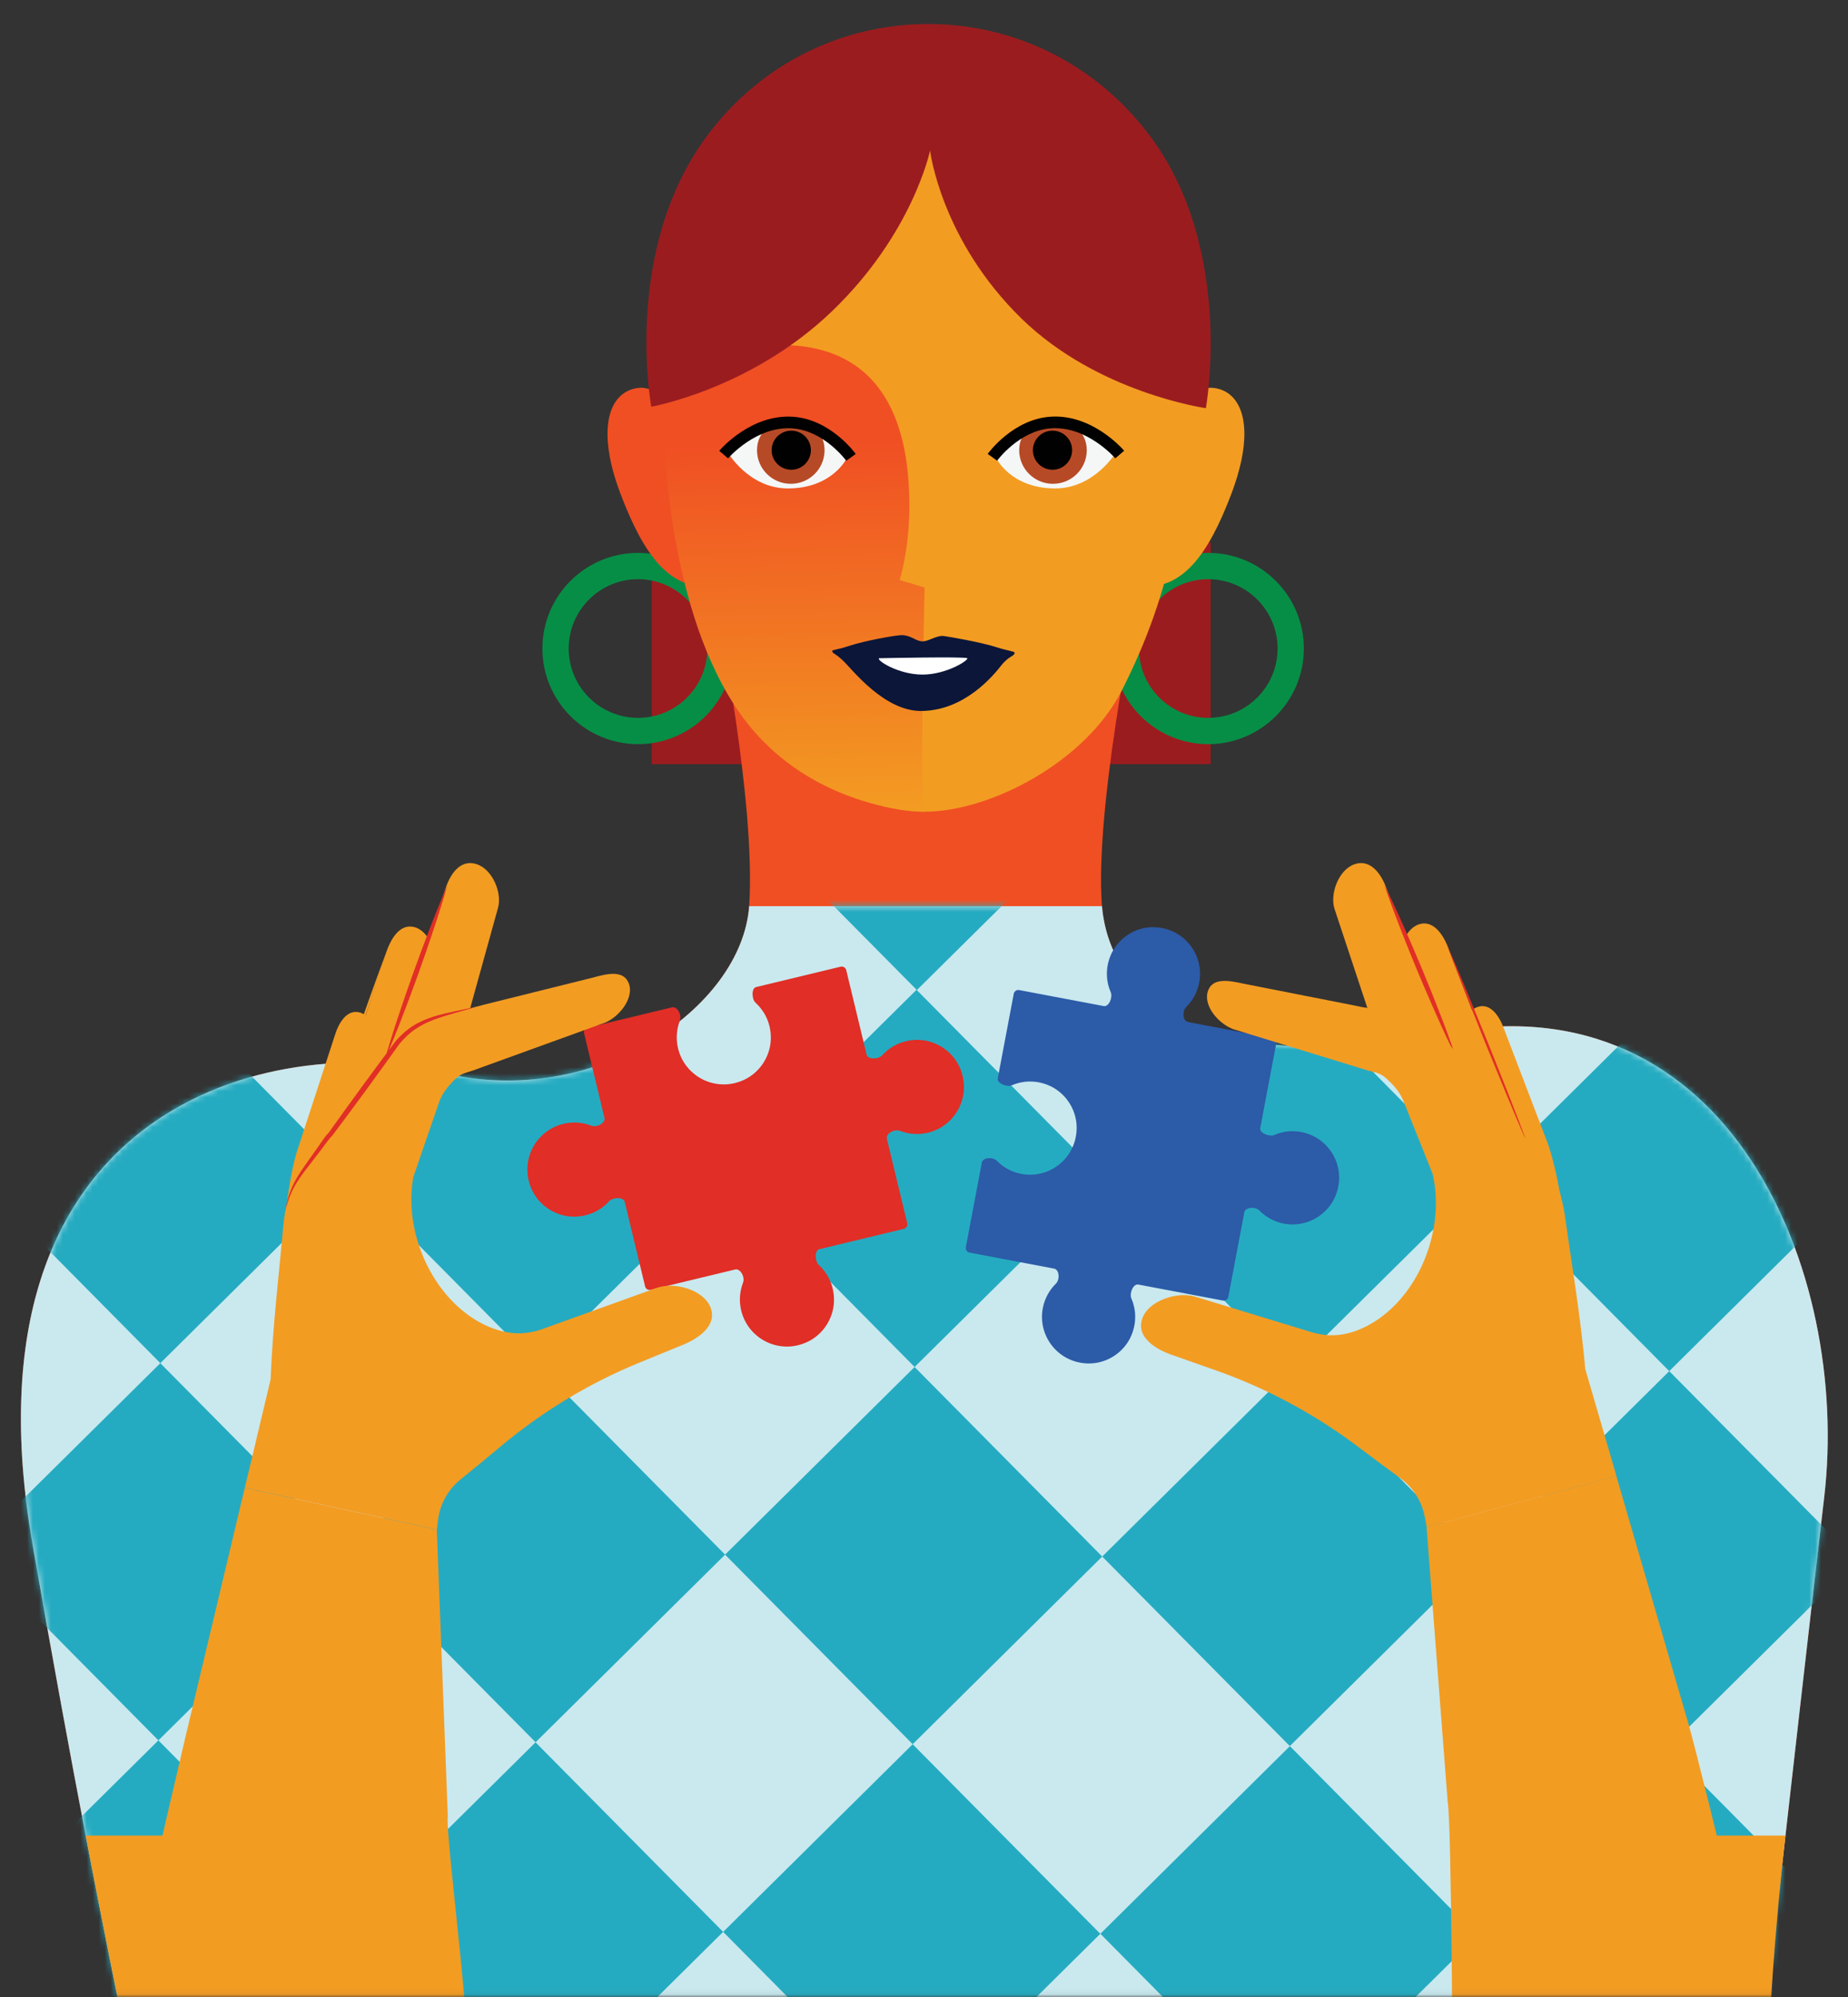 <svg xmlns="http://www.w3.org/2000/svg" width="309" height="334" viewBox="0 0 309 334" fill="none"><rect x="0" y="0" width="309" height="334" fill="#333333" stroke="none"/><g clip-path="url(#clip0_412_1376)"><mask id="mask0_412_1376" style="mask-type:luminance" maskUnits="userSpaceOnUse" x="0" y="0" width="309" height="334"><path d="M309 0H0V333.942H309V0Z" fill="white"></path></mask><g mask="url(#mask0_412_1376)"><path d="M202.434 90.704H108.99V127.796H202.434V90.704Z" fill="#9B1C1F"></path><path d="M106.682 124.448C97.866 124.448 90.695 117.275 90.695 108.456C90.695 99.638 97.866 92.464 106.682 92.464C115.497 92.464 122.668 99.638 122.668 108.456C122.668 117.275 115.497 124.448 106.682 124.448ZM106.682 96.859C100.29 96.859 95.089 102.062 95.089 108.456C95.089 114.85 100.29 120.053 106.682 120.053C113.073 120.053 118.275 114.85 118.275 108.456C118.275 102.062 113.073 96.859 106.682 96.859Z" fill="#078E46"></path><path d="M202.03 124.448C193.214 124.448 186.043 117.275 186.043 108.456C186.043 99.638 193.214 92.464 202.03 92.464C210.845 92.464 218.016 99.638 218.016 108.456C218.016 117.275 210.845 124.448 202.03 124.448ZM202.03 96.859C195.638 96.859 190.437 102.062 190.437 108.456C190.437 114.85 195.638 120.053 202.03 120.053C208.421 120.053 213.623 114.85 213.623 108.456C213.623 102.062 208.421 96.859 202.03 96.859Z" fill="#078E46"></path><path d="M120.1 103.296C120.1 103.296 126.362 134.197 125.279 151.373C124.19 168.548 99.424 185.607 74.016 179.394C45.643 172.452 -7.329 184.879 5.454 258.335C18.237 331.792 27.983 372.723 27.983 372.723L291.484 369.433C291.484 369.433 300.646 287.937 305.032 250.296C309.418 212.655 289.053 163.316 241.108 172.82C202.088 180.556 185.322 167.213 184.226 151.134C183.129 135.056 189.665 103.304 189.665 103.304H120.1V103.296Z" fill="#F04F23"></path><path d="M74.016 179.387C45.643 172.445 -7.329 184.871 5.454 258.328C18.237 331.784 27.983 372.716 27.983 372.716L291.484 369.426C291.484 369.426 300.646 287.93 305.032 250.289C309.418 212.648 289.053 163.309 241.108 172.813C202.419 180.484 185.611 167.436 184.262 151.539H125.265C124.031 168.656 99.345 185.593 74.016 179.394V179.387Z" fill="#C9E9EF"></path><mask id="mask1_412_1376" style="mask-type:luminance" maskUnits="userSpaceOnUse" x="3" y="151" width="303" height="222"><path d="M74.016 179.387C45.643 172.445 -7.329 184.871 5.454 258.328C18.237 331.784 27.983 372.716 27.983 372.716L291.484 369.426C291.484 369.426 300.646 287.93 305.032 250.289C309.418 212.648 289.053 163.309 241.108 172.813C202.419 180.484 185.611 167.436 184.262 151.539H125.265C124.031 168.656 99.345 185.593 74.016 179.394V179.387Z" fill="white"></path></mask><g mask="url(#mask1_412_1376)"><path d="M121.875 133.816L90.505 102.117L58.816 133.497L90.186 165.197L121.875 133.816Z" fill="#25ABC1"></path><path d="M184.619 197.227L153.249 165.527L121.56 196.907L152.93 228.607L184.619 197.227Z" fill="#25ABC1"></path><path d="M247.359 260.625L215.989 228.925L184.299 260.305L215.669 292.005L247.359 260.625Z" fill="#25ABC1"></path><path d="M58.813 133.501L27.444 101.801L-4.246 133.182L27.124 164.881L58.813 133.501Z" fill="#25ABC1"></path><path d="M121.558 196.904L90.188 165.205L58.499 196.585L89.869 228.285L121.558 196.904Z" fill="#25ABC1"></path><path d="M184.297 260.309L152.927 228.609L121.238 259.99L152.608 291.69L184.297 260.309Z" fill="#25ABC1"></path><path d="M58.498 196.584L27.128 164.884L-4.561 196.265L26.809 227.964L58.498 196.584Z" fill="#25ABC1"></path><path d="M121.243 259.987L89.873 228.287L58.184 259.668L89.553 291.367L121.243 259.987Z" fill="#25ABC1"></path><path d="M183.977 323.397L152.607 291.697L120.918 323.078L152.288 354.777L183.977 323.397Z" fill="#25ABC1"></path><path d="M58.176 259.669L26.806 227.97L-4.883 259.35L26.487 291.05L58.176 259.669Z" fill="#25ABC1"></path><path d="M120.915 323.075L89.545 291.375L57.856 322.755L89.226 354.455L120.915 323.075Z" fill="#25ABC1"></path><path d="M247.049 323.712L215.679 292.013L183.989 323.393L215.359 355.093L247.049 323.712Z" fill="#25ABC1"></path><path d="M310.103 324.035L278.733 292.335L247.044 323.715L278.414 355.415L310.103 324.035Z" fill="#25ABC1"></path><path d="M57.854 322.752L26.484 291.052L-5.206 322.433L26.165 354.132L57.854 322.752Z" fill="#25ABC1"></path><path d="M311.12 134.836L279.75 103.137L248.061 134.517L279.431 166.217L311.12 134.836Z" fill="#25ABC1"></path><path d="M184.999 134.194L153.629 102.494L121.94 133.875L153.31 165.574L184.999 134.194Z" fill="#25ABC1"></path><path d="M247.743 197.604L216.373 165.904L184.684 197.285L216.054 228.985L247.743 197.604Z" fill="#25ABC1"></path><path d="M310.483 261.002L279.113 229.302L247.423 260.683L278.793 292.382L310.483 261.002Z" fill="#25ABC1"></path><path d="M248.059 134.522L216.689 102.822L184.999 134.202L216.369 165.902L248.059 134.522Z" fill="#25ABC1"></path><path d="M310.798 197.919L279.428 166.22L247.739 197.6L279.109 229.3L310.798 197.919Z" fill="#25ABC1"></path></g><path d="M27.983 372.716L69.147 372.204V306.974H14.327C22.486 349.616 27.983 372.716 27.983 372.716Z" fill="#F39C22"></path><path d="M254.014 369.895L294.918 366.503C294.918 366.503 294.882 339.145 298.54 306.974H254.014V369.895Z" fill="#F39C22"></path><path d="M112.323 70.317C112.323 70.317 110.952 64.075 106.35 64.927C101.754 65.778 99.727 71.847 103.702 82.441C107.684 93.035 111.876 98.108 118.065 98.122C124.262 98.137 112.316 70.317 112.316 70.317" fill="#F04F23"></path><path d="M197.326 70.317C197.326 70.317 198.697 64.075 203.3 64.927C207.895 65.778 209.922 71.847 205.947 82.441C201.965 93.035 197.774 98.108 191.584 98.122C185.387 98.137 197.334 70.317 197.334 70.317" fill="#F39C22"></path><path d="M152.318 15.587C126.665 15.587 111.024 33.787 111.024 64.335C111.024 87.759 116.659 101.846 122.668 115.478C128.129 127.861 143.683 135.749 154.59 135.749C165.498 135.749 181.455 127.5 187.573 115.478C196.049 98.8 198.654 83.567 198.654 64.335C198.654 33.787 181.506 15.587 152.325 15.587H152.318Z" fill="#F39C22"></path><path d="M110.736 65.922C110.844 72.28 111.306 100.107 122.783 117.91C134.261 135.713 154.59 135.756 154.59 135.756C154.59 135.756 154.179 131.808 154.179 127.139C154.179 122.47 154.287 113.876 154.287 113.876L154.59 98.252L150.435 96.996C150.435 96.996 152.274 91.252 152.036 83.126C151.806 75.145 150.132 57.695 130.517 57.695C113.751 57.695 110.736 65.929 110.736 65.929V65.922Z" fill="url(#paint0_linear_412_1376)"></path><path d="M141.54 76.704C141.54 76.704 139.116 81.676 131.75 81.683C125.128 81.683 121.629 75.563 121.629 75.563L124.854 71.876L136.764 71.529L141.547 76.696L141.54 76.704Z" fill="#F5F7F7"></path><path d="M126.578 75.289C126.578 78.392 129.103 80.911 132.227 80.911C135.35 80.911 137.875 78.392 137.875 75.289C137.875 72.186 135.343 70.209 132.227 70.209C129.11 70.209 126.578 72.186 126.578 75.289Z" fill="#B74A26"></path><path d="M129.024 75.289C129.024 77.093 130.495 78.558 132.306 78.558C134.117 78.558 135.588 77.093 135.588 75.289C135.588 73.485 134.117 72.02 132.306 72.02C130.495 72.02 129.024 73.485 129.024 75.289Z" fill="#010101"></path><path d="M166.638 76.704C166.638 76.704 169.062 81.676 176.427 81.683C183.05 81.683 186.664 75.563 186.664 75.563L183.331 71.876L171.421 71.529L166.638 76.696V76.704Z" fill="#F5F7F7"></path><path d="M181.715 75.289C181.715 78.392 179.183 80.911 176.066 80.911C172.95 80.911 170.418 78.392 170.418 75.289C170.418 72.186 172.95 70.209 176.066 70.209C179.183 70.209 181.715 72.186 181.715 75.289Z" fill="#B74A26"></path><path d="M179.269 75.289C179.269 77.093 177.798 78.558 175.987 78.558C174.176 78.558 172.705 77.093 172.705 75.289C172.705 73.485 174.176 72.02 175.987 72.02C177.798 72.02 179.269 73.485 179.269 75.289Z" fill="#010101"></path><path d="M141.497 77.05C141.461 77 137.796 72.013 132.486 71.638C126.455 71.205 121.781 76.603 121.737 76.653L120.258 75.39C120.475 75.138 125.618 69.199 132.631 69.697C138.856 70.144 142.911 75.679 143.084 75.917L141.504 77.057L141.497 77.05Z" fill="#010101"></path><path d="M166.731 77.05L165.152 75.91C165.317 75.672 169.379 70.136 175.605 69.689C182.61 69.184 187.76 75.13 187.97 75.383L186.484 76.646C186.44 76.588 181.744 71.197 175.735 71.63C170.432 72.006 166.76 76.992 166.724 77.043L166.731 77.05Z" fill="#010101"></path><path d="M108.911 68.015C108.911 68.015 125.561 65.078 139.109 52.059C152.657 39.041 155.514 25.178 155.514 25.178C155.514 25.178 157.295 40.109 170.836 53.308C183.598 65.735 201.633 68.26 201.633 68.26C201.633 68.26 206.466 41.812 192.385 22.869C173.736 -2.216 136.937 -2.237 118.34 22.566C103.955 41.747 108.904 68.008 108.904 68.008L108.911 68.015Z" fill="#9B1C1F"></path><path d="M153.999 107.244C152.902 107.056 152.231 106.219 150.752 106.219C149.786 106.219 144.57 107.136 141.728 108.096C140.241 108.601 139.159 108.673 139.159 108.846C139.159 109.351 139.599 109.135 141.1 110.614C142.6 112.093 147.881 118.899 153.97 118.899C161.27 118.899 166.111 112.945 167.424 111.278C168.744 109.604 169.646 109.784 169.646 109.149C169.646 108.925 168.456 108.824 166.854 108.305C163.918 107.352 158.688 106.493 157.851 106.371C156.552 106.183 155.095 107.432 153.999 107.237" fill="#0B1639"></path><path d="M146.979 110.08C146.554 110.448 150.233 112.815 154.251 112.815C158.269 112.815 162.035 110.383 161.732 110.08C161.429 109.777 146.979 110.08 146.979 110.08Z" fill="white"></path><path d="M160.434 178.434C159.142 175.613 156.199 173.794 153.104 173.909C150.803 173.996 148.862 174.985 147.506 176.486C146.893 177.164 145.111 177.229 144.902 176.37L141.497 162.24C141.396 161.822 140.977 161.569 140.559 161.663L126.434 165.069C125.582 165.279 125.727 167.133 126.318 167.674C127.797 169.017 128.793 170.943 128.886 173.217C129.024 176.334 127.198 179.315 124.356 180.614C119.696 182.742 114.516 180.051 113.376 175.331C112.987 173.722 113.131 172.105 113.679 170.669C114.047 169.717 113.225 168.259 112.366 168.461L98.241 171.867C97.823 171.968 97.563 172.387 97.664 172.805L101.069 186.935C101.278 187.787 99.814 188.617 98.862 188.249C97.426 187.693 95.81 187.556 94.201 187.945C89.476 189.086 86.792 194.267 88.921 198.936C90.212 201.758 93.155 203.576 96.25 203.461C98.551 203.374 100.492 202.386 101.855 200.885C102.469 200.206 104.25 200.141 104.46 201L107.865 215.13C107.966 215.548 108.384 215.808 108.803 215.707L122.928 212.301C123.779 212.092 124.609 213.55 124.241 214.509C123.685 215.945 123.548 217.562 123.938 219.171C125.077 223.891 130.25 226.582 134.917 224.454C137.76 223.155 139.578 220.181 139.448 217.057C139.347 214.784 138.359 212.857 136.88 211.514C136.288 210.973 136.137 209.119 136.995 208.909L151.12 205.503C151.539 205.402 151.798 204.984 151.697 204.565L148.292 190.435C148.083 189.584 149.548 188.754 150.5 189.122C151.935 189.677 153.551 189.815 155.16 189.425C159.885 188.285 162.569 183.103 160.441 178.434H160.434Z" fill="#E12E26"></path><path d="M60.23 169.342C62.423 170.006 63.664 173.477 63.008 175.671L57.539 195.256C56.883 197.45 50.434 211.702 48.24 211.039L47.627 208.549C47.505 201.412 48.911 195.04 49.568 192.846L55.959 173.239C56.616 171.045 58.03 168.678 60.223 169.342H60.23Z" fill="#F39C22"></path><path d="M69.392 155.074C71.903 155.832 73.317 159.801 72.573 162.313L66.319 184.712C65.569 187.224 58.189 203.519 55.685 202.761L54.986 199.918C54.841 191.756 56.457 184.46 57.2 181.956L64.515 159.534C65.266 157.023 66.889 154.317 69.392 155.074Z" fill="#F39C22"></path><path d="M79.607 144.488C82.356 145.318 84.008 149.359 83.257 151.871L77.046 174.285C76.296 176.796 68.692 193.026 65.944 192.196L65.107 189.31C64.739 181.076 62.063 185.774 62.813 183.262L74.413 148.854C75.163 146.343 76.859 143.658 79.607 144.488Z" fill="#F39C22"></path><path d="M64.313 177.301C65.338 174.927 66.319 172.531 67.242 170.114C68.18 167.703 69.067 165.279 69.948 162.847C70.813 160.408 71.672 157.968 72.48 155.515C73.302 153.061 74.074 150.593 74.788 148.104C73.764 150.478 72.783 152.874 71.859 155.291C70.921 157.701 70.034 160.126 69.154 162.558C68.288 164.997 67.43 167.436 66.622 169.89C65.799 172.344 65.028 174.812 64.313 177.301Z" fill="#E12E26"></path><path d="M52.966 192.745C54.048 189.894 55.094 187.029 56.125 184.164L59.177 175.548L62.135 166.895L63.585 162.558C64.054 161.108 64.537 159.664 64.992 158.207C64.443 159.628 63.924 161.064 63.39 162.486L61.832 166.787L58.78 175.403L55.822 184.056C54.849 186.943 53.889 189.836 52.966 192.745Z" fill="#F39C22"></path><path d="M73.244 254.157C73.583 251.501 74.933 249.083 77.017 247.402C79.088 245.735 81.324 243.888 83.741 241.867C90.688 236.058 98.479 231.338 106.855 227.903L113.802 225.053C116.803 223.912 119.97 221.682 118.816 218.673C117.669 215.664 112.684 214.278 109.69 215.419L93.011 221.43L90.666 222.274C88.791 222.952 86.763 223.169 84.801 222.808C78.886 221.726 73.143 216.588 70.366 209.169C68.786 204.933 68.425 200.632 69.111 196.843L73.317 184.611C73.764 183.233 74.471 182.208 75.452 181.147C76.873 179.603 77.104 179.661 79.131 179.004L100.6 171.225C103.219 170.496 106.141 167.039 105.131 164.434C104.25 162.168 101.495 162.832 99.157 163.482L80.79 168.05C74.096 169.904 70.142 169.998 66.507 174.299L55.289 189.641C54.964 189.973 54.632 190.363 54.3 190.839C52.331 193.646 50.809 195.436 49.683 197.298C49.626 197.385 49.568 197.471 49.517 197.572C48.363 199.564 47.656 201.714 47.339 205.337C46.733 212.279 45.593 221.718 45.247 230.696L40.933 248.816L73.042 255.795L73.252 254.142L73.244 254.157Z" fill="#F39C22"></path><path d="M79.679 168.36C77.335 169.104 74.918 169.645 72.631 170.496C71.491 170.922 70.402 171.449 69.414 172.127C68.425 172.798 67.567 173.65 66.795 174.567L66.809 174.545C64.97 177.128 63.109 179.69 61.247 182.252L58.427 186.077L55.584 189.887L55.563 189.916L55.548 189.93C55.13 190.349 54.769 190.811 54.408 191.316C54.041 191.814 53.665 192.312 53.29 192.81L51.025 195.747C50.289 196.736 49.575 197.731 49.02 198.828C48.464 199.918 48.06 201.094 47.75 202.292C47.937 201.065 48.262 199.853 48.76 198.706C49.25 197.551 49.907 196.476 50.607 195.451C51.306 194.419 52.035 193.423 52.749 192.413C53.11 191.908 53.463 191.403 53.81 190.897C54.149 190.385 54.538 189.851 54.993 189.389L54.957 189.432L57.727 185.572L60.519 181.725C62.394 179.171 64.277 176.623 66.175 174.09C67.011 173.116 67.964 172.257 69.031 171.579C70.099 170.893 71.268 170.403 72.451 170.027C73.634 169.645 74.846 169.385 76.051 169.125L79.665 168.368L79.679 168.36Z" fill="#E12E26"></path><path d="M74.882 303.77L73.035 255.809L40.925 248.831L31.028 290.398C28.878 299.433 16.022 355.267 16.022 355.267L77.818 349.681C79.975 347.062 74.413 307.407 74.875 303.763L74.882 303.77Z" fill="#F39C22"></path><path d="M192.76 155.053C189.687 155.067 186.844 156.987 185.683 159.83C184.824 161.937 184.925 164.102 185.726 165.942C186.087 166.772 185.416 168.41 184.565 168.252L170.411 165.574C169.992 165.495 169.588 165.769 169.509 166.188L166.832 180.346C166.674 181.205 168.412 181.826 169.141 181.508C170.959 180.722 173.101 180.606 175.194 181.443C178.065 182.591 180.013 185.456 180.027 188.552C180.049 193.632 175.511 197.211 170.779 196.317C169.163 196.013 167.763 195.227 166.695 194.137C165.981 193.416 164.329 193.567 164.17 194.419L161.494 208.577C161.415 208.996 161.689 209.4 162.107 209.479L176.261 212.157C177.12 212.315 177.264 213.975 176.543 214.682C175.453 215.758 174.674 217.158 174.364 218.767C173.469 223.501 177.055 228.04 182.133 228.018C185.207 228.004 188.049 226.084 189.21 223.241C190.069 221.134 189.968 218.969 189.167 217.129C188.806 216.299 189.477 214.661 190.329 214.82L204.483 217.497C204.901 217.576 205.305 217.302 205.384 216.883L208.061 202.732C208.22 201.873 209.879 201.729 210.586 202.451C211.661 203.54 213.06 204.32 214.669 204.63C219.394 205.525 223.939 201.945 223.917 196.865C223.903 193.769 221.955 190.911 219.084 189.757C216.992 188.92 214.849 189.028 213.031 189.822C212.303 190.139 210.564 189.511 210.723 188.66L213.399 174.501C213.479 174.083 213.204 173.678 212.786 173.599L198.632 170.922C197.774 170.763 197.629 169.103 198.351 168.396C199.44 167.321 200.219 165.921 200.522 164.311C201.417 159.577 197.831 155.038 192.753 155.06L192.76 155.053Z" fill="#2C5BA8"></path><path d="M247.038 168.404C244.881 169.176 243.814 172.705 244.578 174.862L251.006 194.152C251.771 196.31 258.92 210.223 261.077 209.451L261.56 206.939C261.329 199.802 259.605 193.51 258.848 191.352L251.489 172.091C250.725 169.933 249.195 167.639 247.038 168.411V168.404Z" fill="#F39C22"></path><path d="M237.184 154.605C234.717 155.486 233.498 159.527 234.371 161.995L241.722 184.056C242.595 186.524 250.775 202.436 253.242 201.556L253.798 198.684C253.538 190.522 251.569 183.32 250.696 180.852L242.277 158.82C241.404 156.352 239.651 153.725 237.184 154.605Z" fill="#F39C22"></path><path d="M226.457 144.539C223.751 145.506 222.309 149.626 223.174 152.094L230.489 174.169C231.362 176.637 239.759 192.47 242.465 191.503L243.157 188.581C243.121 180.34 246.021 184.9 245.148 182.432L231.853 148.638C230.98 146.17 229.155 143.572 226.449 144.539H226.457Z" fill="#F39C22"></path><path d="M243.359 176.558C242.212 174.234 241.123 171.889 240.077 169.522C239.024 167.162 238.014 164.781 237.011 162.399C236.023 160.011 235.049 157.615 234.118 155.205C233.173 152.794 232.286 150.37 231.442 147.916C232.589 150.24 233.678 152.585 234.724 154.952C235.777 157.312 236.787 159.693 237.79 162.075C238.778 164.463 239.752 166.859 240.683 169.27C241.628 171.68 242.515 174.105 243.359 176.558Z" fill="#E12E26"></path><path d="M255.457 191.417C254.231 188.624 253.048 185.817 251.879 183.002L248.402 174.545L245.018 166.051L243.359 161.793C242.818 160.364 242.27 158.95 241.743 157.514C242.356 158.906 242.948 160.314 243.554 161.714L245.321 165.928L248.799 174.386L252.182 182.88C253.293 185.716 254.397 188.559 255.464 191.417H255.457Z" fill="#E12E26"></path><path d="M238.244 253.76C237.776 251.119 236.304 248.773 234.147 247.2C231.997 245.634 229.667 243.902 227.156 242.004C219.935 236.542 211.913 232.219 203.379 229.202L196.295 226.705C193.243 225.717 189.968 223.646 190.971 220.579C191.973 217.519 196.872 215.888 199.931 216.877L216.891 222.051L219.279 222.78C221.183 223.364 223.218 223.48 225.165 223.025C231.016 221.647 236.506 216.234 238.901 208.693C240.272 204.385 240.416 200.069 239.55 196.324L234.746 184.316C234.226 182.959 233.476 181.978 232.444 180.96C230.944 179.488 230.72 179.553 228.664 179.005L206.834 172.3C204.18 171.709 201.092 168.396 201.972 165.748C202.737 163.439 205.529 163.973 207.895 164.499L226.464 168.151C233.238 169.674 237.198 169.565 241.044 173.686L253.012 188.451C253.351 188.768 253.704 189.144 254.058 189.598C256.164 192.305 257.773 194.015 258.985 195.826C259.05 195.906 259.108 195.992 259.165 196.086C260.413 198.02 261.228 200.127 261.726 203.735C262.678 210.634 264.28 220.009 265.074 228.964L270.282 246.847L238.555 255.405L238.266 253.767L238.244 253.76Z" fill="#F39C22"></path><path d="M227.568 168.389L231.218 168.966C232.43 169.168 233.656 169.363 234.854 169.688C236.059 170.006 237.249 170.439 238.345 171.066C239.449 171.694 240.438 172.502 241.31 173.412C243.352 175.865 245.358 178.319 247.356 180.78L250.335 184.482L253.293 188.198L253.257 188.155C253.726 188.595 254.144 189.108 254.512 189.598C254.88 190.089 255.262 190.58 255.645 191.063C256.409 192.03 257.189 192.997 257.939 193.986C258.689 194.975 259.396 196.021 259.944 197.147C260.5 198.265 260.882 199.463 261.135 200.676C260.767 199.492 260.312 198.345 259.699 197.277C259.093 196.209 258.328 195.249 257.542 194.296L255.133 191.475C254.729 190.998 254.332 190.522 253.942 190.038C253.553 189.555 253.178 189.115 252.73 188.718L252.716 188.703L252.694 188.682L249.672 185.016L246.67 181.335C244.679 178.867 242.696 176.399 240.733 173.917L240.748 173.939C239.933 173.058 239.038 172.257 238.014 171.629C236.996 171.001 235.878 170.532 234.717 170.164C232.394 169.435 229.955 169.01 227.575 168.382L227.568 168.389Z" fill="#F39C22"></path><path d="M282.2 287.865L270.26 246.839L238.533 255.398L242.068 301.36C242.71 304.975 242.89 348.491 242.89 348.491L297.45 350.165C297.45 350.165 284.797 296.777 282.2 287.858V287.865Z" fill="#F39C22"></path></g></g><defs><linearGradient id="paint0_linear_412_1376" x1="134.109" y1="144.235" x2="132.247" y2="64.443" gradientUnits="userSpaceOnUse"><stop offset="0.1" stop-color="#F39C22"></stop><stop offset="0.88" stop-color="#F04F23"></stop></linearGradient><clipPath id="clip0_412_1376"><rect width="309" height="334" fill="white"></rect></clipPath></defs></svg>